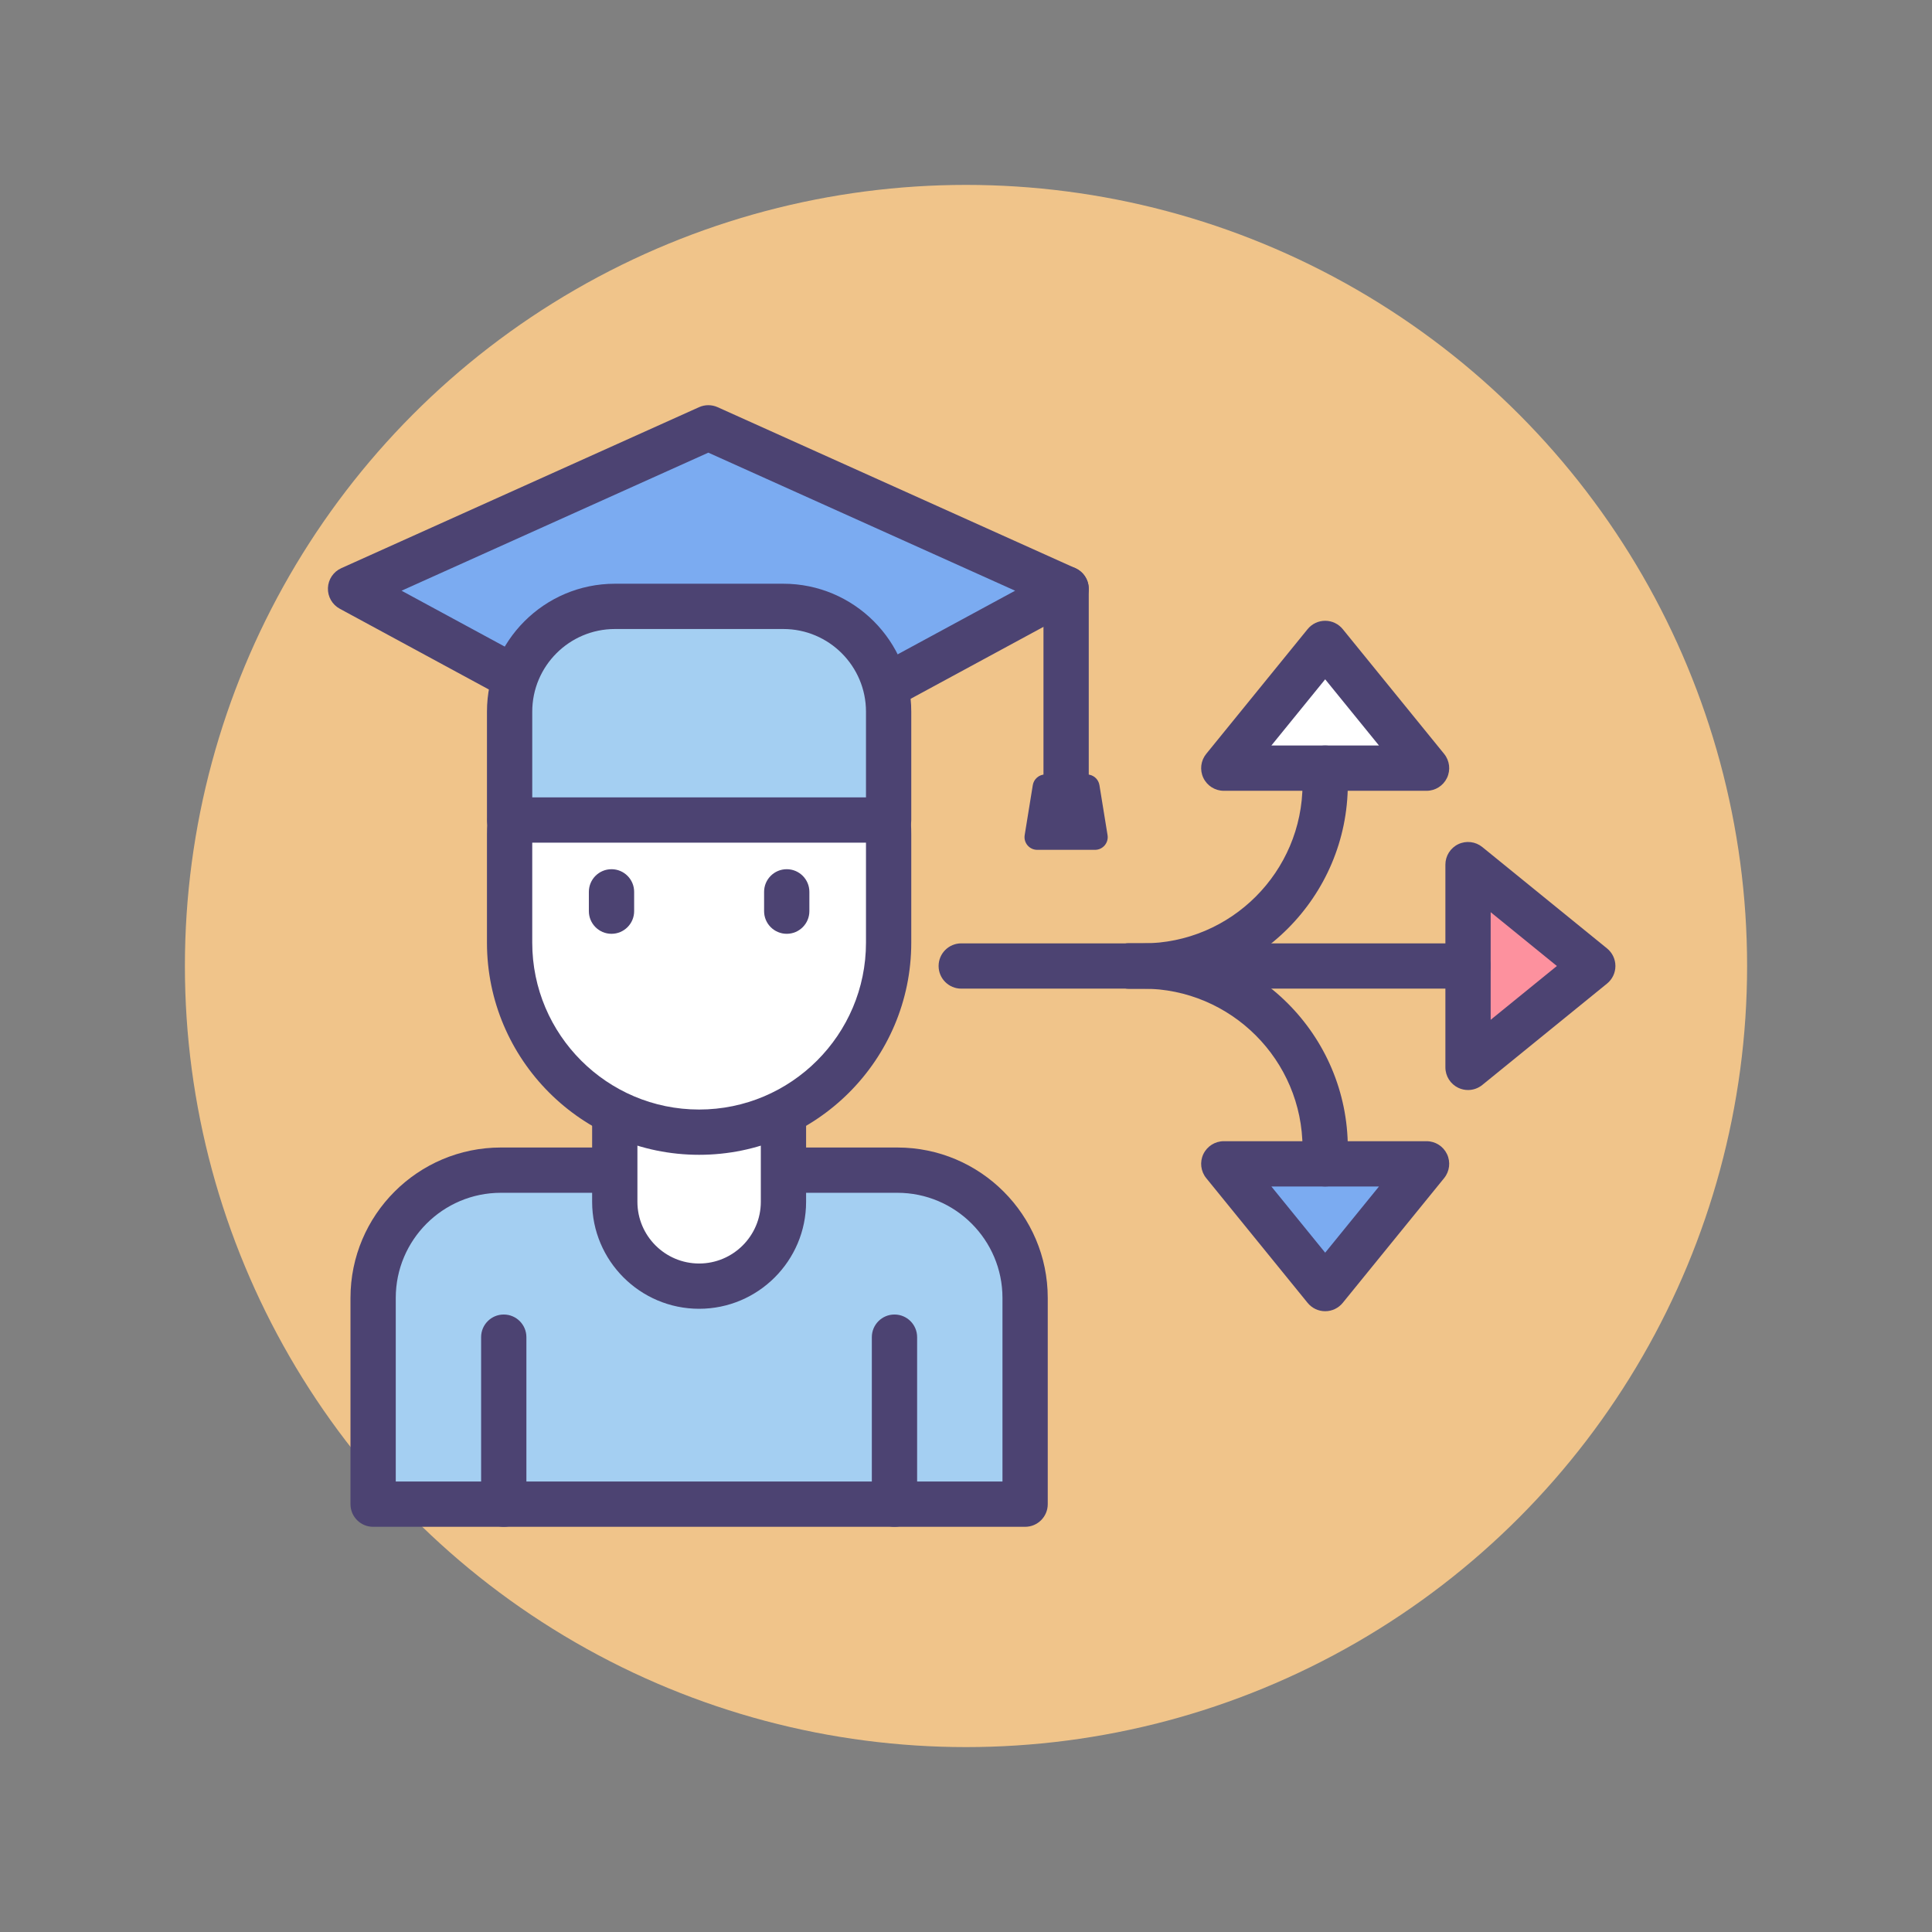 <?xml version="1.0" encoding="utf-8"?>
<!-- Generator: Adobe Illustrator 22.1.0, SVG Export Plug-In . SVG Version: 6.00 Build 0)  -->
<svg version="1.1" id="Icon_Set" xmlns="http://www.w3.org/2000/svg" xmlns:xlink="http://www.w3.org/1999/xlink" x="0px" y="0px"
	 viewBox="0 0 512 512" style="enable-background:new 0 0 512 512;" xml:space="preserve">
<rect x="0" y="0" width="512" height="512" fill="#808080" stroke="none"/>
<style type="text/css">
	.st0{fill:#4C4372;}
	.st1{fill:#F0C48A;}
	.st2{fill:#A4CFF2;}
	.st3{fill:#FFFFFF;}
	.st4{fill:#7BABF1;}
	.st5{fill:#FD919E;}
	.st6{fill:#D3E6F8;}
	.st7{fill:#E8677D;}
</style>
<g id="Career_Choice">
	<g>
		<g>
			<circle class="st1" cx="256" cy="256" r="207"/>
		</g>
	</g>
	<g>
		<g>
			<g>
				<path class="st2" d="M271.666,398.62H98.881v-54.664c0-18.698,15.158-33.855,33.855-33.855H237.81
					c18.698,0,33.855,15.158,33.855,33.855V398.62z"/>
			</g>
			<g>
				<path class="st0" d="M271.666,404.62H98.881c-3.313,0-6-2.687-6-6v-54.663c0-21.977,17.879-39.855,39.855-39.855h105.074
					c21.977,0,39.855,17.879,39.855,39.855v54.663C277.666,401.934,274.979,404.62,271.666,404.62z M104.881,392.62h160.785v-48.663
					c0-15.359-12.496-27.855-27.855-27.855H132.736c-15.359,0-27.855,12.496-27.855,27.855V392.62z"/>
			</g>
			<g>
				<path class="st3" d="M185.273,340.842L185.273,340.842c-12.344,0-22.352-10.007-22.352-22.351v-38.079h44.703v38.079
					C207.625,330.835,197.618,340.842,185.273,340.842z"/>
			</g>
			<g>
				<path class="st0" d="M185.273,346.842c-15.633,0-28.352-12.719-28.352-28.352v-38.079c0-3.313,2.687-6,6-6h44.703
					c3.313,0,6,2.687,6,6v38.079C213.625,334.123,200.906,346.842,185.273,346.842z M168.922,286.411v32.079
					c0,9.017,7.335,16.352,16.352,16.352s16.352-7.335,16.352-16.352v-32.079H168.922z"/>
			</g>
			<g>
				<path class="st3" d="M185.273,300.035L185.273,300.035c-27.737,0-50.222-22.485-50.222-50.222v-28.711
					c0-27.737,22.485-50.222,50.222-50.222h0c27.737,0,50.222,22.485,50.222,50.222v28.711
					C235.496,277.55,213.01,300.035,185.273,300.035z"/>
			</g>
			<g>
				<path class="st0" d="M185.273,306.035c-31.001,0-56.223-25.222-56.223-56.223v-28.711c0-31.001,25.222-56.223,56.223-56.223
					s56.222,25.222,56.222,56.223v28.711C241.495,280.813,216.274,306.035,185.273,306.035z M185.273,176.879
					c-24.385,0-44.223,19.838-44.223,44.223v28.711c0,24.385,19.838,44.223,44.223,44.223c24.384,0,44.222-19.838,44.222-44.223
					v-28.711C229.495,196.717,209.657,176.879,185.273,176.879z"/>
			</g>
			<g>
				<g>
					<path class="st0" d="M133.5,404.62c-3.313,0-6-2.687-6-6v-44.259c0-3.313,2.687-6,6-6s6,2.687,6,6v44.259
						C139.5,401.934,136.813,404.62,133.5,404.62z"/>
				</g>
				<g>
					<path class="st0" d="M237.046,404.62c-3.313,0-6-2.687-6-6v-44.259c0-3.313,2.687-6,6-6s6,2.687,6,6v44.259
						C243.046,401.934,240.359,404.62,237.046,404.62z"/>
				</g>
			</g>
			<g>
				<g>
					<polygon class="st4" points="187.716,113.38 92.9,156.047 187.716,207.406 282.532,156.047 					"/>
				</g>
				<g>
					<path class="st0" d="M187.716,213.405c-0.983,0-1.966-0.241-2.857-0.725l-94.816-51.358c-2.006-1.086-3.223-3.216-3.139-5.496
						c0.084-2.279,1.453-4.314,3.534-5.251l94.816-42.667c1.564-0.705,3.359-0.705,4.924,0l94.816,42.667
						c2.081,0.937,3.45,2.972,3.534,5.251c0.084,2.28-1.133,4.41-3.139,5.496l-94.816,51.358
						C189.682,213.164,188.699,213.405,187.716,213.405z M106.415,156.544l81.301,44.038l81.301-44.038l-81.301-36.585
						L106.415,156.544z"/>
				</g>
				<g>
					<path class="st0" d="M290.188,225.217h-15.311c-2.076,0-3.657-1.859-3.325-3.908l2.149-13.242
						c0.265-1.631,1.673-2.829,3.325-2.829h11.012c1.652,0,3.06,1.198,3.325,2.829l2.149,13.242
						C293.845,223.358,292.263,225.217,290.188,225.217z"/>
				</g>
				<g>
					<path class="st0" d="M282.532,218.553c-3.313,0-6-2.687-6-6v-56.506c0-3.313,2.687-6,6-6s6,2.687,6,6v56.506
						C288.532,215.866,285.846,218.553,282.532,218.553z"/>
				</g>
			</g>
			<g>
				<path class="st2" d="M207.594,160.695h-44.641c-15.41,0-27.902,12.492-27.902,27.902v28.713h100.445v-28.713
					C235.496,173.187,223.003,160.695,207.594,160.695z"/>
			</g>
			<g>
				<path class="st0" d="M235.495,223.31H135.051c-3.313,0-6-2.687-6-6v-28.713c0-18.693,15.209-33.902,33.902-33.902h44.641
					c18.693,0,33.901,15.209,33.901,33.902v28.713C241.495,220.623,238.809,223.31,235.495,223.31z M141.051,211.31h88.444v-22.713
					c0-12.077-9.825-21.902-21.901-21.902h-44.641c-12.077,0-21.902,9.825-21.902,21.902V211.31z"/>
			</g>
			<g>
				<g>
					<path class="st0" d="M162.054,247.467c-3.313,0-6-2.687-6-6v-5.118c0-3.313,2.687-6,6-6s6,2.687,6,6v5.118
						C168.054,244.78,165.367,247.467,162.054,247.467z"/>
				</g>
				<g>
					<path class="st0" d="M208.493,247.467c-3.313,0-6-2.687-6-6v-5.118c0-3.313,2.687-6,6-6s6,2.687,6,6v5.118
						C214.493,244.78,211.807,247.467,208.493,247.467z"/>
				</g>
			</g>
		</g>
		<g>
			<g>
				<polygon class="st5" points="422.1,256 405.572,269.434 389.044,282.868 389.044,256 389.044,229.132 405.572,242.566 				"/>
			</g>
			<g>
				<polygon class="st3" points="351.185,170.514 364.619,187.042 378.053,203.571 351.185,203.571 324.318,203.571 
					337.751,187.042 				"/>
			</g>
			<g>
				<polygon class="st4" points="351.185,341.486 337.751,324.958 324.318,308.429 351.185,308.429 378.053,308.429 
					364.619,324.958 				"/>
			</g>
			<g>
				<path class="st0" d="M389.044,262H254.74c-3.313,0-6-2.687-6-6s2.687-6,6-6h134.304c3.313,0,6,2.687,6,6
					S392.357,262,389.044,262z"/>
			</g>
			<g>
				<path class="st0" d="M389.043,288.867c-0.876,0-1.756-0.191-2.577-0.582c-2.09-0.995-3.422-3.104-3.422-5.418v-53.734
					c0-2.314,1.332-4.423,3.422-5.418c2.091-0.993,4.566-0.698,6.362,0.762l33.057,26.867c1.402,1.14,2.216,2.85,2.216,4.656
					s-0.813,3.517-2.216,4.656l-33.057,26.867C391.737,288.409,390.396,288.867,389.043,288.867z M395.044,241.741v28.518
					L412.588,256L395.044,241.741z"/>
			</g>
			<g>
				<path class="st0" d="M378.053,209.57h-53.735c-2.314,0-4.423-1.332-5.418-3.422c-0.994-2.09-0.698-4.566,0.762-6.362
					l26.868-33.057c1.14-1.402,2.85-2.216,4.656-2.216l0,0c1.807,0,3.517,0.813,4.656,2.216l26.867,33.057
					c1.46,1.796,1.756,4.272,0.762,6.362C382.476,208.238,380.367,209.57,378.053,209.57z M336.926,197.57h28.519l-14.259-17.544
					L336.926,197.57z"/>
			</g>
			<g>
				<path class="st0" d="M351.186,347.486c-1.807,0-3.517-0.813-4.656-2.216l-26.868-33.057c-1.46-1.796-1.756-4.272-0.762-6.362
					c0.995-2.09,3.104-3.422,5.418-3.422h53.735c2.314,0,4.423,1.332,5.418,3.422c0.994,2.09,0.698,4.566-0.762,6.362
					l-26.867,33.057C354.702,346.673,352.992,347.486,351.186,347.486z M336.926,314.43l14.26,17.544l14.259-17.544H336.926z"/>
			</g>
			<g>
				<path class="st0" d="M351.186,314.43c-3.313,0-6-2.687-6-6v-4.169c0-23.303-18.958-42.261-42.261-42.261h-3.852
					c-3.313,0-6-2.687-6-6s2.687-6,6-6h3.852c29.92,0,54.261,24.341,54.261,54.261v4.169
					C357.186,311.743,354.499,314.43,351.186,314.43z"/>
			</g>
			<g>
				<path class="st0" d="M302.925,262h-3.852c-3.313,0-6-2.687-6-6s2.687-6,6-6h3.852c23.303,0,42.261-18.958,42.261-42.261v-4.169
					c0-3.313,2.687-6,6-6s6,2.687,6,6v4.169C357.186,237.659,332.845,262,302.925,262z"/>
			</g>
		</g>
	</g>
</g>
</svg>
